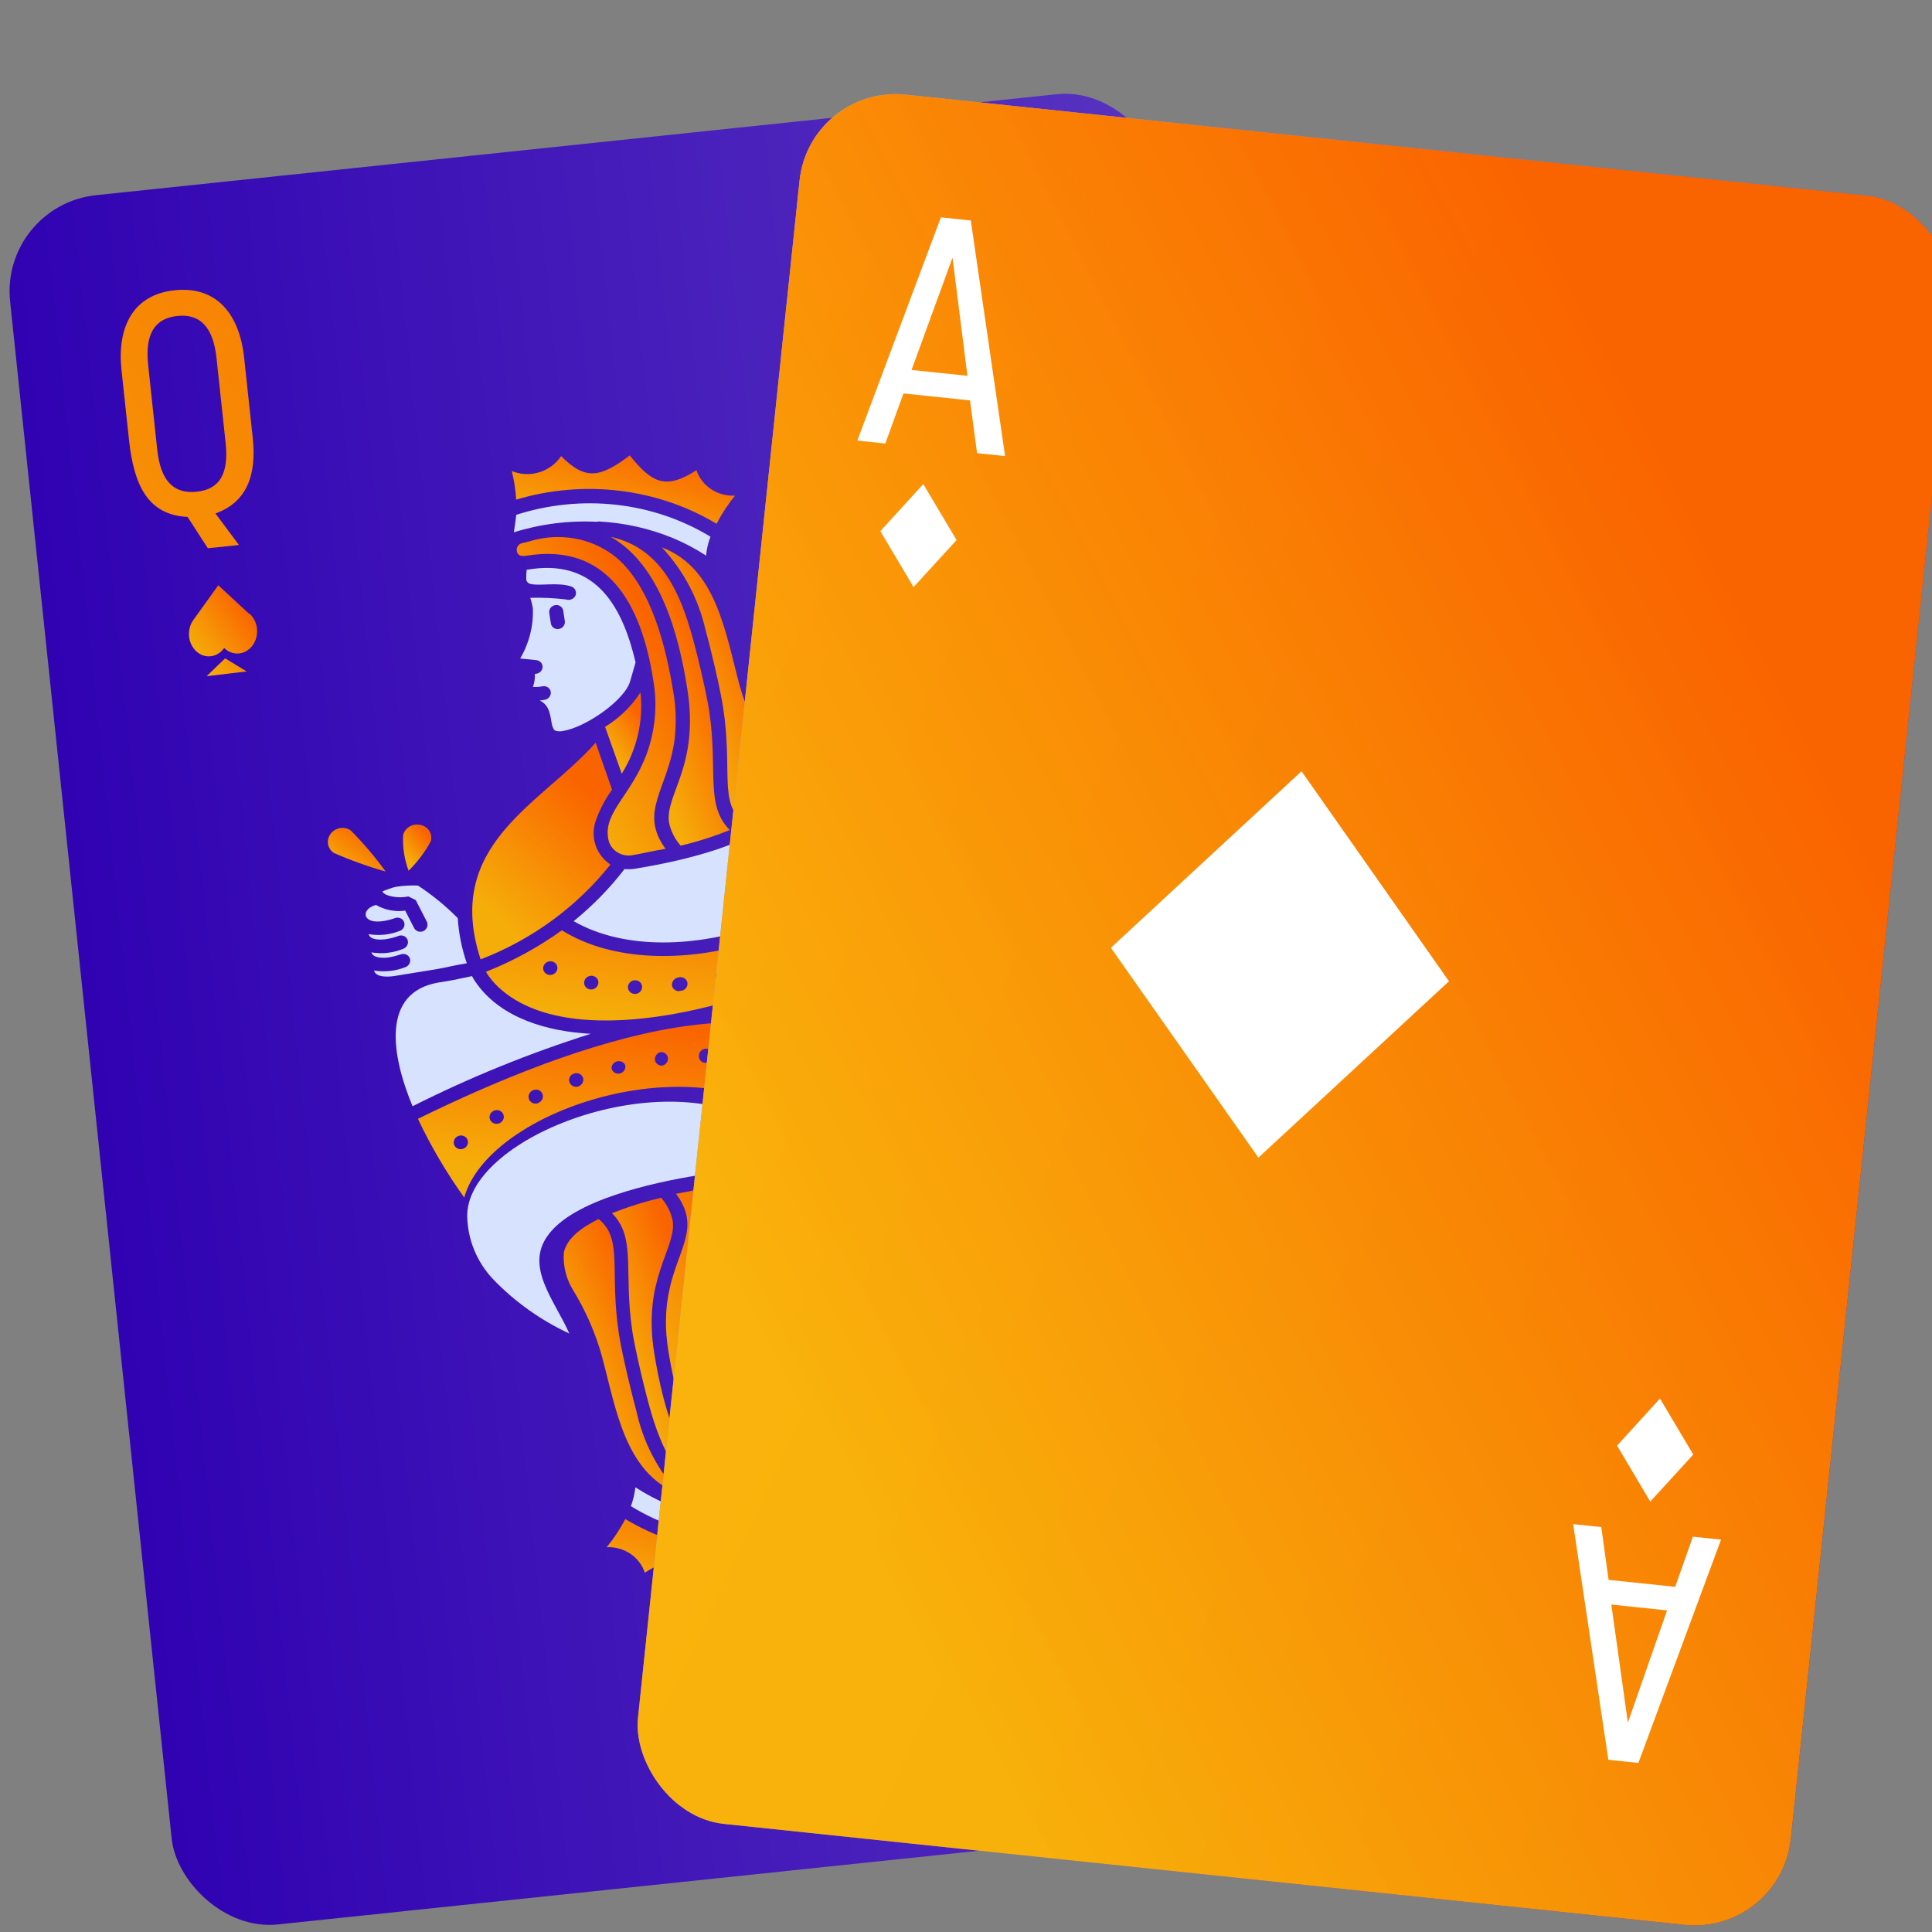 <svg width="80" height="80" viewBox="0 0 80 80" fill="none" xmlns="http://www.w3.org/2000/svg">
<rect x="0" y="0" width="80" height="80" fill="#808080" stroke="none"/>
<g clip-path="url(#clip0_426_4409)">
<g clip-path="url(#clip1_426_4409)">
<rect y="8.5" width="48" height="72" rx="4" transform="rotate(-6 0 8.5)" fill="url(#paint0_linear_426_4409)"/>
<path d="M41.9 50.079C41.803 50.198 41.663 50.279 41.51 50.304C41.356 50.329 41.199 50.297 41.071 50.214C40.55 49.673 40.07 49.096 39.634 48.488C40.374 48.696 41.097 48.954 41.797 49.259C41.924 49.352 42.005 49.491 42.024 49.645C42.044 49.798 41.999 49.954 41.9 50.079Z" fill="url(#paint1_linear_426_4409)"/>
<path d="M38.86 50.013C38.836 50.125 38.777 50.228 38.691 50.309C38.605 50.389 38.495 50.442 38.378 50.461C38.261 50.48 38.141 50.465 38.035 50.416C37.929 50.367 37.842 50.287 37.785 50.188C37.706 50.056 37.682 49.9 37.718 49.75C37.96 49.303 38.273 48.893 38.645 48.537C38.794 49.014 38.866 49.512 38.86 50.013Z" fill="url(#paint2_linear_426_4409)"/>
<path d="M17.843 34.827C17.6 35.278 17.288 35.693 16.918 36.056C16.745 35.585 16.668 35.085 16.692 34.582C16.709 34.509 16.742 34.44 16.788 34.379C16.834 34.317 16.892 34.265 16.958 34.226C17.025 34.186 17.099 34.16 17.176 34.148C17.253 34.136 17.331 34.139 17.406 34.157C17.481 34.171 17.553 34.2 17.616 34.242C17.68 34.283 17.733 34.337 17.774 34.4C17.815 34.462 17.842 34.532 17.854 34.606C17.865 34.679 17.862 34.754 17.843 34.827Z" fill="url(#paint3_linear_426_4409)"/>
<path d="M15.968 36.088C15.232 35.879 14.512 35.62 13.816 35.315C13.69 35.228 13.606 35.095 13.583 34.946C13.56 34.797 13.6 34.644 13.694 34.521C13.787 34.397 13.928 34.314 14.083 34.289C14.238 34.263 14.397 34.298 14.523 34.386C15.05 34.916 15.533 35.484 15.968 36.088Z" fill="url(#paint4_linear_426_4409)"/>
<path d="M19.329 39.887C18.683 39.993 18.642 40.033 18.066 40.133L16.351 40.412C16.048 40.462 15.551 40.47 15.49 40.188C15.922 40.259 16.37 40.211 16.781 40.05C16.855 40.024 16.916 39.972 16.952 39.904C16.988 39.837 16.995 39.759 16.972 39.688C16.959 39.652 16.94 39.62 16.914 39.592C16.888 39.565 16.857 39.542 16.822 39.526C16.786 39.511 16.748 39.502 16.709 39.501C16.67 39.499 16.631 39.506 16.594 39.519C16.444 39.571 16.289 39.611 16.132 39.639C15.869 39.682 15.447 39.678 15.38 39.436C15.821 39.511 16.277 39.46 16.694 39.289C16.768 39.262 16.828 39.209 16.863 39.14C16.897 39.072 16.902 38.993 16.878 38.922C16.866 38.887 16.847 38.855 16.822 38.827C16.797 38.799 16.766 38.777 16.731 38.761C16.696 38.745 16.659 38.736 16.62 38.735C16.581 38.733 16.543 38.739 16.506 38.753C16.348 38.812 16.183 38.856 16.016 38.883C15.748 38.927 15.332 38.933 15.264 38.68C15.703 38.756 16.157 38.707 16.573 38.539C16.64 38.51 16.694 38.457 16.724 38.391C16.754 38.326 16.758 38.253 16.734 38.186C16.711 38.119 16.662 38.064 16.598 38.031C16.533 37.998 16.457 37.99 16.386 38.008C14.973 38.497 14.854 37.651 15.571 37.473C15.931 37.681 16.357 37.764 16.779 37.708L17.148 38.429C17.182 38.495 17.243 38.546 17.317 38.568C17.39 38.591 17.471 38.584 17.541 38.55C17.609 38.514 17.661 38.454 17.686 38.383C17.711 38.312 17.707 38.236 17.676 38.169L17.216 37.272L16.912 37.12C16.63 37.177 16.338 37.162 16.067 37.077C15.997 37.055 15.932 37.02 15.876 36.974C15.876 36.974 15.833 36.925 15.837 36.913C15.841 36.901 16.273 36.74 16.393 36.721C16.695 36.674 17.001 36.656 17.305 36.668C17.903 37.06 18.455 37.512 18.954 38.017C18.996 38.655 19.122 39.283 19.329 39.887Z" fill="#D6E2FF"/>
<path d="M38.7 45.688C38.712 45.723 38.732 45.755 38.758 45.783C38.783 45.811 38.815 45.833 38.85 45.849C38.885 45.864 38.923 45.873 38.962 45.875C39.001 45.876 39.04 45.87 39.077 45.856C39.42 45.702 39.806 45.67 40.165 45.769C40.202 45.782 40.234 45.803 40.26 45.831C40.286 45.859 40.304 45.893 40.313 45.93C39.875 45.856 39.42 45.905 39.004 46.07C38.935 46.1 38.88 46.153 38.849 46.22C38.819 46.286 38.816 46.361 38.84 46.428C38.865 46.495 38.915 46.551 38.982 46.583C39.048 46.615 39.125 46.621 39.197 46.601C40.615 46.105 40.712 46.966 40.011 47.131C39.65 46.926 39.224 46.845 38.804 46.901L38.435 46.18C38.401 46.114 38.34 46.063 38.266 46.041C38.193 46.018 38.112 46.025 38.042 46.059C38.006 46.075 37.975 46.099 37.949 46.127C37.923 46.155 37.903 46.188 37.891 46.224C37.878 46.26 37.873 46.297 37.876 46.334C37.879 46.371 37.889 46.407 37.907 46.44L38.361 47.338L38.671 47.489C38.951 47.433 39.239 47.446 39.509 47.527C39.581 47.551 39.646 47.588 39.702 47.636C39.702 47.636 39.744 47.68 39.711 47.696C39.654 47.744 39.587 47.778 39.515 47.796C39.103 47.905 38.677 47.952 38.253 47.934C37.638 47.537 37.069 47.078 36.555 46.565C36.517 45.929 36.395 45.301 36.192 44.698C36.832 44.594 36.901 44.543 37.455 44.453L39.17 44.173C39.4 44.12 39.64 44.136 39.857 44.218C39.898 44.234 39.935 44.259 39.965 44.291C39.994 44.324 40.015 44.362 40.026 44.404C39.593 44.331 39.145 44.379 38.735 44.542C38.667 44.572 38.613 44.624 38.583 44.69C38.553 44.755 38.55 44.829 38.573 44.895C38.597 44.962 38.645 45.017 38.71 45.05C38.774 45.083 38.85 45.091 38.922 45.073C39.259 44.926 39.637 44.898 39.988 44.995C40.024 45.008 40.057 45.029 40.083 45.057C40.108 45.085 40.127 45.119 40.136 45.156C39.695 45.081 39.239 45.132 38.822 45.303C38.753 45.339 38.702 45.4 38.679 45.473C38.656 45.545 38.663 45.622 38.7 45.688Z" fill="#D6E2FF"/>
<path d="M30.5 54.489C29.91 54.854 29.412 55.343 29.044 55.917C28.91 54.751 29.179 53.567 29.809 52.546L30.5 54.489Z" fill="url(#paint5_linear_426_4409)"/>
<path d="M33.584 60.416C33.217 60.313 32.478 60.501 31.902 60.303C31.863 60.293 31.826 60.276 31.794 60.252C31.763 60.227 31.737 60.197 31.718 60.162C31.7 60.128 31.689 60.09 31.686 60.05C31.684 60.011 31.69 59.972 31.704 59.935C31.719 59.898 31.741 59.863 31.769 59.835C31.798 59.806 31.832 59.783 31.87 59.767C31.908 59.752 31.949 59.744 31.99 59.744C32.031 59.745 32.071 59.753 32.108 59.769C32.602 59.827 33.101 59.849 33.6 59.835C33.555 59.694 33.519 59.549 33.493 59.403C33.461 58.682 33.643 57.963 34.018 57.329L33.351 57.258C33.272 57.25 33.201 57.212 33.152 57.153C33.103 57.093 33.082 57.017 33.092 56.941C33.103 56.868 33.144 56.802 33.204 56.755C33.264 56.709 33.34 56.686 33.416 56.691C33.393 56.499 33.417 56.303 33.487 56.118C33.355 56.115 33.223 56.124 33.092 56.143C33.054 56.152 33.015 56.153 32.977 56.146C32.939 56.14 32.904 56.126 32.872 56.105C32.84 56.084 32.813 56.058 32.793 56.026C32.773 55.995 32.759 55.96 32.754 55.923C32.746 55.887 32.747 55.85 32.755 55.814C32.763 55.777 32.779 55.743 32.801 55.712C32.823 55.681 32.851 55.655 32.883 55.634C32.916 55.614 32.952 55.6 32.99 55.593C33.06 55.576 33.13 55.564 33.202 55.558C32.766 55.354 32.775 54.881 32.698 54.568C32.686 54.474 32.647 54.387 32.583 54.317C32.472 54.277 32.351 54.271 32.235 54.301C31.309 54.452 29.67 55.572 29.454 56.377L29.242 57.131C29.802 59.674 31.03 61.416 33.71 60.968L33.744 60.963C33.761 60.835 33.766 60.706 33.761 60.578C33.752 60.537 33.731 60.499 33.699 60.47C33.667 60.441 33.627 60.422 33.584 60.416ZM32.411 58.54C32.489 58.528 32.567 58.545 32.63 58.589C32.693 58.632 32.734 58.698 32.746 58.772C32.767 58.915 32.789 59.057 32.812 59.205C32.824 59.279 32.804 59.355 32.757 59.417C32.71 59.478 32.641 59.52 32.563 59.532C32.526 59.539 32.487 59.539 32.449 59.531C32.412 59.523 32.377 59.508 32.346 59.487C32.315 59.466 32.288 59.439 32.268 59.408C32.249 59.377 32.235 59.342 32.23 59.306L32.163 58.867C32.156 58.831 32.157 58.793 32.167 58.756C32.176 58.72 32.192 58.685 32.216 58.654C32.239 58.624 32.268 58.598 32.302 58.578C32.335 58.559 32.373 58.546 32.411 58.54Z" fill="#D6E2FF"/>
<path d="M26.519 28.672C26.651 29.837 26.379 31.02 25.746 32.039L25.055 30.096C25.649 29.734 26.149 29.247 26.519 28.672Z" fill="url(#paint6_linear_426_4409)"/>
<path d="M21.842 23.588L21.808 23.594C21.794 23.724 21.788 23.854 21.791 23.984C21.793 24.032 21.813 24.078 21.846 24.113C21.879 24.149 21.924 24.172 21.974 24.179C22.34 24.276 23.074 24.095 23.66 24.286C23.732 24.313 23.791 24.366 23.823 24.433C23.855 24.501 23.859 24.579 23.833 24.651C23.804 24.72 23.749 24.777 23.679 24.81C23.608 24.842 23.529 24.848 23.456 24.825C22.959 24.763 22.458 24.74 21.956 24.755C22.005 24.897 22.041 25.043 22.064 25.192C22.095 25.913 21.913 26.632 21.539 27.266L22.212 27.336C22.289 27.344 22.36 27.382 22.407 27.44C22.454 27.499 22.475 27.574 22.465 27.648C22.454 27.721 22.415 27.787 22.356 27.835C22.297 27.882 22.222 27.906 22.147 27.902C22.159 28.085 22.131 28.27 22.066 28.444C22.199 28.453 22.334 28.445 22.466 28.418C22.504 28.411 22.543 28.411 22.581 28.419C22.619 28.426 22.654 28.441 22.686 28.462C22.717 28.483 22.744 28.509 22.765 28.541C22.785 28.572 22.799 28.607 22.805 28.643C22.817 28.717 22.798 28.793 22.753 28.854C22.707 28.916 22.64 28.959 22.563 28.975L22.352 29.009C22.787 29.213 22.784 29.686 22.855 30C22.87 30.093 22.912 30.18 22.976 30.25C23.087 30.288 23.208 30.294 23.324 30.266C24.25 30.115 25.888 28.989 26.099 28.19L26.317 27.43C25.729 24.898 24.532 23.133 21.842 23.588ZM23.145 26.044C23.107 26.05 23.068 26.05 23.03 26.043C22.993 26.035 22.958 26.02 22.927 25.999C22.896 25.978 22.869 25.951 22.849 25.92C22.83 25.889 22.817 25.854 22.811 25.817L22.744 25.384C22.738 25.348 22.739 25.311 22.748 25.274C22.757 25.238 22.773 25.204 22.796 25.174C22.819 25.143 22.847 25.117 22.88 25.098C22.913 25.078 22.949 25.064 22.987 25.058C23.025 25.051 23.064 25.052 23.102 25.059C23.139 25.067 23.174 25.082 23.205 25.103C23.236 25.124 23.262 25.151 23.282 25.182C23.302 25.213 23.315 25.248 23.321 25.285C23.344 25.433 23.366 25.575 23.387 25.712C23.393 25.749 23.392 25.786 23.383 25.823C23.374 25.859 23.358 25.894 23.336 25.924C23.313 25.955 23.285 25.982 23.252 26.002C23.219 26.023 23.183 26.037 23.145 26.044Z" fill="#D6E2FF"/>
<path d="M34.348 65.088C33.992 64.938 33.589 64.918 33.214 65.032C32.838 65.146 32.515 65.386 32.304 65.708C31.281 64.656 30.65 64.854 29.46 65.734C28.568 64.615 27.996 64.287 26.7 65.122C26.596 64.802 26.385 64.526 26.1 64.336C25.815 64.145 25.471 64.05 25.12 64.066C25.419 63.704 25.678 63.314 25.891 62.901C27.107 63.627 28.477 64.093 29.907 64.265C31.338 64.437 32.798 64.313 34.189 63.901C34.208 64.301 34.261 64.698 34.348 65.088Z" fill="url(#paint7_linear_426_4409)"/>
<path d="M34.301 62.568C34.214 63.144 34.214 63.144 34.202 63.298C32.854 63.727 31.431 63.867 30.035 63.706C28.639 63.545 27.303 63.089 26.125 62.368C26.217 62.114 26.279 61.852 26.31 61.585C26.746 61.869 27.209 62.113 27.693 62.315C28.653 62.706 29.679 62.934 30.727 62.988C30.754 62.989 30.781 62.985 30.806 62.975C31.983 63.047 33.167 62.909 34.301 62.568Z" fill="#D6E2FF"/>
<path d="M29.42 22.224C29.323 22.476 29.26 22.739 29.236 23.006C28.798 22.72 28.333 22.475 27.846 22.273C26.886 21.881 25.86 21.651 24.812 21.593C24.782 21.59 24.753 21.595 24.726 21.607C23.563 21.547 22.394 21.694 21.277 22.041C21.346 21.574 21.364 21.465 21.377 21.317C22.717 20.887 24.134 20.746 25.524 20.902C26.915 21.059 28.245 21.51 29.42 22.224Z" fill="#D6E2FF"/>
<path d="M30.436 20.524C30.141 20.886 29.884 21.276 29.672 21.688C28.456 20.96 27.086 20.494 25.655 20.322C24.224 20.149 22.764 20.274 21.373 20.688C21.35 20.288 21.289 19.892 21.192 19.504C21.547 19.652 21.95 19.671 22.325 19.557C22.7 19.444 23.023 19.205 23.235 18.884C24.27 19.94 24.901 19.736 26.079 18.859C26.978 19.982 27.549 20.304 28.839 19.47C28.947 19.791 29.161 20.067 29.449 20.258C29.737 20.448 30.084 20.541 30.436 20.524Z" fill="url(#paint8_linear_426_4409)"/>
<path d="M34.158 61.755C34.171 61.825 34.156 61.897 34.117 61.959C34.078 62.02 34.017 62.066 33.946 62.087C33.78 62.114 33.411 62.23 33.297 62.249C32.72 62.377 32.123 62.374 31.553 62.239C30.984 62.105 30.459 61.843 30.019 61.475C28.574 60.228 27.975 57.776 27.674 55.932C27.078 52.238 29.422 51.361 27.995 49.432C28.458 49.356 29.011 49.221 29.32 49.171C30.063 49.05 30.597 49.625 30.319 50.564C30.126 51.213 29.269 52.044 28.778 53.348C28.419 54.337 28.325 55.392 28.504 56.414C29.503 62.918 33.589 61.483 33.981 61.553C34.028 61.566 34.07 61.592 34.102 61.627C34.134 61.663 34.153 61.708 34.158 61.755Z" fill="url(#paint9_linear_426_4409)"/>
<path d="M30.259 62.357C28.354 61.932 27.518 60.338 26.979 58.545C26.751 57.784 26.314 55.968 26.188 55.152C25.806 52.659 26.363 51.248 25.34 50.236C26.002 49.974 26.682 49.76 27.375 49.595C27.614 49.867 27.779 50.193 27.854 50.544C28.029 51.684 26.581 52.937 27.094 56.049C27.463 58.303 28.223 61.189 30.259 62.357Z" fill="url(#paint10_linear_426_4409)"/>
<path d="M28.142 61.876C25.875 61.005 25.523 58.372 24.916 56.129C24.65 55.188 24.257 54.287 23.748 53.449C23.448 52.976 23.308 52.422 23.347 51.863C23.488 51.222 24.182 50.778 24.786 50.477C25.816 51.303 25.225 52.607 25.629 55.243C25.755 56.065 26.167 57.756 26.352 58.427C26.629 59.712 27.245 60.9 28.142 61.876Z" fill="url(#paint11_linear_426_4409)"/>
<path d="M32.23 32.701C32.093 33.336 31.393 33.781 30.786 34.06C29.756 33.228 30.347 31.93 29.943 29.294C29.815 28.462 29.409 26.77 29.219 26.104C28.935 24.821 28.311 23.636 27.407 22.665C29.673 23.531 30.026 26.169 30.634 28.412C30.904 29.351 31.296 30.251 31.801 31.092C32.119 31.567 32.269 32.131 32.23 32.701Z" fill="url(#paint12_linear_426_4409)"/>
<path d="M30.218 34.37C29.558 34.637 28.878 34.853 28.184 35.017C27.944 34.745 27.78 34.419 27.704 34.067C27.526 32.905 28.963 31.733 28.464 28.557C28.116 26.288 27.338 23.399 25.296 22.233C27.207 22.657 28.042 24.245 28.576 26.045C28.809 26.799 29.241 28.616 29.367 29.438C29.738 31.933 29.192 33.336 30.218 34.37Z" fill="url(#paint13_linear_426_4409)"/>
<path d="M27.938 30.592C27.672 32.674 26.426 33.602 27.559 35.147C27.091 35.224 26.548 35.351 26.239 35.402C26.118 35.43 25.992 35.433 25.87 35.41C25.748 35.388 25.634 35.341 25.534 35.272C25.433 35.204 25.35 35.115 25.288 35.012C25.227 34.91 25.19 34.795 25.178 34.676C25.016 33.618 26.144 32.912 26.776 31.225C27.136 30.238 27.23 29.185 27.05 28.165C26.558 24.959 25.121 22.47 21.806 23.01C21.735 23.025 21.661 23.027 21.59 23.017C21.54 23.009 21.494 22.984 21.46 22.948C21.426 22.912 21.405 22.867 21.401 22.818C21.387 22.749 21.401 22.677 21.439 22.617C21.478 22.556 21.538 22.512 21.609 22.492C21.78 22.464 22.143 22.348 22.258 22.33C22.836 22.202 23.433 22.206 24.003 22.34C24.573 22.474 25.1 22.735 25.541 23.103C26.98 24.351 27.579 26.798 27.88 28.647C27.992 29.288 28.011 29.942 27.938 30.592Z" fill="url(#paint14_linear_426_4409)"/>
<path d="M25.275 35.8C23.882 37.552 22.023 38.91 19.901 39.726C18.345 34.97 22.397 33.31 24.665 30.755L25.344 32.7C25.067 33.079 24.846 33.493 24.689 33.93C24.558 34.265 24.545 34.63 24.651 34.968C24.757 35.306 24.976 35.598 25.275 35.8Z" fill="url(#paint15_linear_426_4409)"/>
<path d="M31.435 46.5C30.651 47.138 29.945 47.862 29.334 48.657C29.175 48.64 29.015 48.645 28.856 48.673C27.044 48.968 23.738 49.687 22.691 51.15C21.721 52.465 22.97 53.845 23.574 55.218C22.385 54.665 21.317 53.904 20.422 52.974C19.756 52.271 19.375 51.358 19.347 50.397C19.251 47.172 27.184 44.042 31.435 46.5Z" fill="#D6E2FF"/>
<path d="M30.896 53.828L30.216 51.917C30.495 51.538 30.718 51.123 30.877 50.686C31.018 50.343 31.037 49.966 30.929 49.617C30.821 49.268 30.593 48.967 30.283 48.761C31.677 47.012 33.537 45.656 35.658 44.841C37.212 49.62 33.159 51.275 30.896 53.828Z" fill="url(#paint16_linear_426_4409)"/>
<path d="M35.842 34.246C35.942 37.453 28.029 40.608 23.754 38.143C24.541 37.505 25.248 36.781 25.86 35.986C26.019 36 26.18 35.993 26.338 35.964C28.144 35.669 31.456 34.955 32.503 33.493C33.474 32.177 32.217 30.787 31.621 29.424C32.809 29.977 33.875 30.738 34.767 31.669C35.436 32.37 35.817 33.284 35.842 34.246Z" fill="#D6E2FF"/>
<path d="M36.332 34.998C35.362 38.492 27.468 41.155 23.267 38.521C22.296 39.22 21.239 39.798 20.121 40.241C20.267 40.48 20.446 40.698 20.654 40.89C22.334 42.447 25.26 42.419 27.587 42.04C31.119 41.464 35.025 39.844 38.251 38.262C37.713 37.12 37.071 36.028 36.332 34.998ZM22.829 40.367C22.752 40.38 22.674 40.362 22.611 40.319C22.548 40.275 22.506 40.209 22.495 40.135C22.486 40.08 22.495 40.023 22.52 39.972C22.545 39.921 22.585 39.877 22.635 39.847C22.685 39.818 22.743 39.803 22.801 39.804C22.86 39.806 22.916 39.824 22.962 39.856C23.009 39.889 23.045 39.934 23.064 39.986C23.084 40.039 23.087 40.096 23.072 40.151C23.058 40.205 23.027 40.255 22.984 40.293C22.941 40.332 22.887 40.358 22.829 40.367ZM24.769 40.747C24.755 40.802 24.725 40.852 24.682 40.892C24.64 40.931 24.586 40.957 24.528 40.967C24.471 40.977 24.411 40.971 24.358 40.948C24.305 40.926 24.261 40.888 24.23 40.841C24.2 40.794 24.185 40.738 24.188 40.682C24.19 40.626 24.21 40.572 24.244 40.526C24.279 40.479 24.327 40.444 24.382 40.424C24.437 40.404 24.497 40.399 24.553 40.412C24.591 40.419 24.626 40.434 24.658 40.455C24.689 40.476 24.716 40.503 24.736 40.534C24.756 40.565 24.769 40.6 24.775 40.637C24.78 40.673 24.778 40.711 24.769 40.747ZM26.285 41.157C26.206 41.155 26.133 41.123 26.08 41.069C26.026 41.015 25.998 40.942 26 40.867C26.003 40.811 26.023 40.757 26.057 40.711C26.091 40.665 26.139 40.63 26.194 40.609C26.248 40.589 26.307 40.585 26.364 40.597C26.42 40.609 26.471 40.636 26.511 40.677C26.55 40.717 26.576 40.768 26.585 40.823C26.595 40.878 26.587 40.934 26.562 40.986C26.538 41.037 26.499 41.081 26.45 41.111C26.4 41.142 26.343 41.158 26.285 41.157ZM28.148 41.039C28.071 41.048 27.994 41.029 27.933 40.984C27.873 40.939 27.833 40.873 27.824 40.799C27.818 40.724 27.842 40.648 27.892 40.588C27.941 40.528 28.012 40.488 28.09 40.475C28.132 40.462 28.176 40.459 28.219 40.464C28.262 40.469 28.303 40.484 28.339 40.507C28.375 40.529 28.405 40.559 28.427 40.595C28.45 40.63 28.463 40.67 28.468 40.712C28.472 40.753 28.466 40.795 28.451 40.835C28.437 40.874 28.413 40.911 28.383 40.941C28.352 40.971 28.315 40.995 28.274 41.01C28.233 41.025 28.189 41.031 28.146 41.028L28.148 41.039ZM29.989 40.705C29.933 40.718 29.873 40.715 29.819 40.696C29.765 40.678 29.718 40.644 29.685 40.599C29.651 40.554 29.632 40.501 29.63 40.445C29.628 40.39 29.643 40.334 29.674 40.286C29.704 40.238 29.749 40.2 29.801 40.175C29.854 40.15 29.912 40.141 29.97 40.148C30.027 40.156 30.08 40.179 30.123 40.216C30.166 40.252 30.196 40.3 30.211 40.354C30.228 40.428 30.215 40.506 30.174 40.572C30.132 40.637 30.066 40.685 29.989 40.705ZM31.773 40.15C31.736 40.164 31.697 40.171 31.658 40.171C31.619 40.17 31.581 40.162 31.545 40.147C31.509 40.132 31.477 40.11 31.451 40.083C31.424 40.056 31.404 40.024 31.391 39.989C31.378 39.953 31.372 39.916 31.374 39.878C31.376 39.84 31.386 39.803 31.403 39.769C31.42 39.735 31.444 39.704 31.474 39.679C31.503 39.653 31.537 39.633 31.575 39.62C31.648 39.595 31.729 39.598 31.799 39.628C31.869 39.659 31.924 39.715 31.951 39.784C31.977 39.854 31.974 39.932 31.94 40.001C31.907 40.069 31.847 40.123 31.773 40.15ZM33.493 39.443C33.457 39.459 33.419 39.469 33.38 39.472C33.34 39.474 33.301 39.469 33.264 39.457C33.227 39.445 33.194 39.426 33.165 39.4C33.136 39.375 33.113 39.345 33.097 39.31C33.074 39.26 33.066 39.204 33.076 39.148C33.086 39.093 33.112 39.042 33.151 39C33.191 38.959 33.242 38.929 33.299 38.915C33.355 38.901 33.414 38.903 33.469 38.921C33.523 38.939 33.57 38.973 33.605 39.017C33.639 39.061 33.658 39.115 33.661 39.17C33.663 39.226 33.649 39.282 33.619 39.33C33.589 39.378 33.545 39.418 33.493 39.443ZM35.118 38.582C35.052 38.616 34.975 38.625 34.903 38.607C34.831 38.589 34.77 38.544 34.732 38.484C34.693 38.423 34.681 38.35 34.696 38.279C34.712 38.209 34.755 38.146 34.816 38.103C34.85 38.081 34.887 38.064 34.927 38.056C34.966 38.047 35.007 38.047 35.047 38.054C35.086 38.062 35.123 38.077 35.156 38.099C35.189 38.12 35.217 38.149 35.237 38.182C35.258 38.215 35.271 38.251 35.277 38.29C35.282 38.328 35.279 38.367 35.268 38.405C35.257 38.442 35.237 38.477 35.212 38.508C35.186 38.538 35.154 38.564 35.118 38.582ZM36.498 37.565C36.44 37.575 36.381 37.568 36.328 37.545C36.276 37.522 36.232 37.484 36.202 37.437C36.172 37.389 36.157 37.334 36.16 37.278C36.163 37.222 36.183 37.168 36.218 37.122C36.253 37.076 36.301 37.041 36.356 37.021C36.411 37.001 36.47 36.997 36.527 37.01C36.583 37.022 36.634 37.05 36.673 37.091C36.712 37.132 36.738 37.183 36.746 37.238C36.757 37.31 36.739 37.383 36.697 37.443C36.653 37.504 36.588 37.546 36.515 37.562L36.498 37.565Z" fill="url(#paint17_linear_426_4409)"/>
<path d="M37.434 43.894C36.828 43.992 36.8 43.997 36.045 44.159C35.977 44.038 35.902 43.921 35.821 43.808C34.795 42.425 32.934 41.87 31.125 41.766C33.661 40.958 36.129 39.955 38.504 38.765C39.355 40.907 39.787 43.493 37.434 43.894Z" fill="#D6E2FF"/>
<path d="M34.902 43.7C33.222 42.144 30.296 42.171 27.97 42.551C24.443 43.126 20.525 44.747 17.305 46.328C17.844 47.468 18.486 48.559 19.223 49.588C20.193 46.093 28.094 43.435 32.295 46.069C33.265 45.368 34.322 44.788 35.44 44.343C35.292 44.106 35.111 43.89 34.902 43.7ZM19.126 47.582C19.069 47.591 19.01 47.584 18.957 47.561C18.904 47.538 18.86 47.5 18.831 47.453C18.801 47.406 18.786 47.35 18.789 47.294C18.792 47.238 18.812 47.184 18.847 47.138C18.882 47.092 18.93 47.057 18.985 47.037C19.04 47.017 19.099 47.013 19.155 47.026C19.212 47.038 19.263 47.067 19.302 47.107C19.341 47.148 19.367 47.199 19.375 47.255C19.386 47.329 19.367 47.405 19.32 47.466C19.273 47.527 19.204 47.569 19.126 47.582ZM20.717 46.491C20.667 46.521 20.609 46.536 20.55 46.534C20.492 46.532 20.436 46.514 20.389 46.481C20.343 46.448 20.307 46.403 20.288 46.35C20.269 46.297 20.266 46.24 20.281 46.185C20.296 46.13 20.327 46.081 20.371 46.043C20.415 46.005 20.469 45.979 20.527 45.971C20.585 45.962 20.644 45.97 20.696 45.993C20.748 46.017 20.792 46.055 20.821 46.103C20.86 46.166 20.872 46.242 20.854 46.314C20.835 46.386 20.788 46.45 20.723 46.49L20.717 46.491ZM22.308 45.67C22.272 45.686 22.233 45.695 22.194 45.697C22.154 45.699 22.115 45.694 22.078 45.681C22.041 45.668 22.008 45.648 21.979 45.623C21.951 45.597 21.928 45.567 21.912 45.532C21.895 45.498 21.887 45.461 21.886 45.423C21.885 45.385 21.891 45.347 21.905 45.312C21.92 45.276 21.941 45.243 21.968 45.215C21.995 45.187 22.027 45.164 22.064 45.148C22.098 45.131 22.136 45.121 22.174 45.118C22.213 45.116 22.252 45.12 22.288 45.132C22.324 45.144 22.357 45.163 22.385 45.188C22.414 45.212 22.436 45.242 22.452 45.276C22.469 45.309 22.479 45.346 22.481 45.383C22.483 45.42 22.477 45.458 22.464 45.493C22.451 45.529 22.431 45.562 22.405 45.59C22.379 45.618 22.347 45.641 22.312 45.658L22.308 45.67ZM23.96 44.985C23.924 44.998 23.884 45.004 23.846 45.003C23.806 45.002 23.768 44.993 23.733 44.977C23.698 44.962 23.667 44.939 23.641 44.912C23.615 44.884 23.595 44.851 23.583 44.816C23.569 44.782 23.563 44.745 23.565 44.708C23.566 44.671 23.576 44.634 23.593 44.6C23.609 44.567 23.633 44.536 23.662 44.511C23.691 44.486 23.725 44.468 23.762 44.456C23.835 44.429 23.917 44.431 23.987 44.461C24.058 44.492 24.112 44.549 24.139 44.619C24.161 44.684 24.158 44.755 24.13 44.819C24.102 44.884 24.052 44.937 23.987 44.969L23.96 44.985ZM25.677 44.447C25.639 44.457 25.6 44.459 25.562 44.455C25.524 44.45 25.487 44.438 25.454 44.419C25.421 44.4 25.393 44.375 25.37 44.346C25.348 44.316 25.332 44.282 25.324 44.246C25.32 44.179 25.34 44.113 25.381 44.059C25.422 44.005 25.482 43.966 25.549 43.949C25.616 43.932 25.687 43.938 25.749 43.966C25.811 43.994 25.86 44.043 25.888 44.103C25.905 44.17 25.896 44.241 25.862 44.303C25.828 44.364 25.772 44.412 25.704 44.436L25.677 44.447ZM27.444 44.125C27.405 44.13 27.366 44.127 27.329 44.117C27.292 44.108 27.257 44.091 27.227 44.068C27.197 44.046 27.172 44.017 27.153 43.985C27.135 43.953 27.123 43.917 27.119 43.88C27.112 43.806 27.136 43.731 27.184 43.672C27.233 43.612 27.304 43.573 27.381 43.562C27.449 43.564 27.514 43.589 27.564 43.632C27.614 43.675 27.647 43.733 27.657 43.798C27.667 43.862 27.653 43.929 27.618 43.986C27.583 44.043 27.529 44.087 27.465 44.11L27.444 44.125ZM29.226 44.014C29.187 44.014 29.149 44.007 29.113 43.993C29.078 43.978 29.046 43.957 29.02 43.931C28.993 43.904 28.972 43.873 28.959 43.838C28.946 43.803 28.94 43.766 28.942 43.729C28.939 43.69 28.946 43.65 28.96 43.613C28.974 43.576 28.997 43.542 29.025 43.513C29.054 43.484 29.088 43.462 29.126 43.446C29.164 43.431 29.204 43.423 29.245 43.423C29.286 43.424 29.326 43.432 29.363 43.448C29.4 43.465 29.433 43.488 29.459 43.517C29.486 43.547 29.506 43.581 29.518 43.618C29.53 43.656 29.533 43.695 29.528 43.734C29.523 43.803 29.492 43.869 29.44 43.918C29.388 43.967 29.319 43.996 29.247 43.999L29.226 44.014ZM31.33 43.98C31.316 44.035 31.286 44.085 31.244 44.124C31.201 44.163 31.147 44.19 31.089 44.2C31.032 44.21 30.973 44.203 30.919 44.181C30.866 44.158 30.822 44.121 30.791 44.074C30.761 44.026 30.746 43.971 30.749 43.915C30.751 43.859 30.771 43.804 30.806 43.758C30.84 43.712 30.888 43.677 30.943 43.656C30.998 43.636 31.058 43.632 31.114 43.644C31.153 43.649 31.19 43.661 31.223 43.679C31.256 43.698 31.285 43.723 31.307 43.753C31.33 43.783 31.346 43.817 31.355 43.853C31.363 43.889 31.364 43.927 31.357 43.964L31.33 43.98ZM32.791 44.792C32.753 44.799 32.714 44.798 32.676 44.791C32.639 44.783 32.604 44.768 32.573 44.747C32.542 44.726 32.515 44.699 32.495 44.668C32.476 44.637 32.462 44.602 32.457 44.565C32.442 44.526 32.437 44.484 32.441 44.442C32.445 44.401 32.459 44.36 32.481 44.323C32.504 44.287 32.534 44.256 32.571 44.231C32.607 44.207 32.648 44.191 32.691 44.184C32.734 44.177 32.779 44.179 32.82 44.191C32.862 44.202 32.9 44.222 32.933 44.25C32.965 44.277 32.99 44.312 33.007 44.35C33.023 44.389 33.031 44.43 33.029 44.472C33.036 44.538 33.019 44.605 32.981 44.66C32.942 44.716 32.884 44.757 32.817 44.776L32.791 44.792Z" fill="url(#paint18_linear_426_4409)"/>
<path d="M24.464 42.807C21.926 43.608 19.457 44.612 17.084 45.807C16.205 43.704 15.775 41.095 18.15 40.685C18.756 40.587 18.785 40.582 19.545 40.419C19.608 40.542 19.683 40.659 19.768 40.77C20.79 42.159 22.657 42.714 24.464 42.807Z" fill="#D6E2FF"/>
<path d="M52.173 62.916L50.503 61.591C50.287 61.412 50.151 61.158 50.124 60.883C50.097 60.607 50.182 60.333 50.359 60.117C50.537 59.902 50.793 59.763 51.074 59.731C51.355 59.698 51.637 59.774 51.861 59.943C52.045 59.733 52.305 59.602 52.586 59.577C52.867 59.553 53.146 59.637 53.365 59.812C53.583 59.986 53.723 60.238 53.754 60.512C53.786 60.786 53.706 61.062 53.533 61.28L52.186 62.913L52.188 62.926L52.18 62.92L52.174 62.928L52.173 62.916ZM50.642 58.832L52.817 58.608L51.808 59.451L50.642 58.832ZM7.766 21.405C6.118 21.321 5.544 20.093 5.341 18.21L5.032 15.333C4.84 13.551 5.503 12.196 7.24 12.018C8.977 11.84 9.916 13.015 10.109 14.81L10.465 18.13C10.633 19.691 10.212 20.797 8.922 21.262L9.895 22.568L8.608 22.701C8.315 22.266 8.052 21.833 7.766 21.405ZM9.341 18.321L8.965 14.826C8.831 13.567 8.3 12.986 7.354 13.082C6.408 13.179 5.995 13.826 6.135 15.118L6.511 18.619C6.645 19.877 7.163 20.462 8.136 20.362C9.107 20.262 9.48 19.613 9.341 18.321ZM53.057 66.588C54.707 66.673 55.28 67.9 55.483 69.79L55.791 72.66C55.983 74.442 55.322 75.803 53.585 75.982C51.848 76.16 50.908 74.985 50.715 73.183L50.356 69.84C50.188 68.284 50.609 67.171 51.9 66.714L50.927 65.406L52.213 65.273C52.51 65.727 52.759 66.16 53.057 66.588ZM51.483 69.672L51.859 73.175C51.993 74.433 52.525 75.015 53.471 74.917C54.417 74.82 54.825 74.142 54.69 72.882L54.314 69.38C54.178 68.122 53.66 67.538 52.688 67.638C51.718 67.738 51.344 68.386 51.483 69.672Z" fill="url(#paint19_linear_426_4409)"/>
<path d="M8.006 25.673C7.937 25.769 7.886 25.879 7.856 25.998C7.811 26.172 7.813 26.356 7.861 26.529C7.91 26.702 8.002 26.855 8.128 26.968C8.211 27.046 8.307 27.104 8.411 27.14C8.514 27.175 8.623 27.186 8.731 27.174C8.838 27.161 8.943 27.124 9.037 27.066C9.132 27.007 9.215 26.927 9.282 26.832C9.365 26.914 9.462 26.976 9.567 27.015C9.672 27.053 9.783 27.068 9.894 27.058C10.004 27.047 10.111 27.012 10.209 26.954C10.306 26.896 10.393 26.817 10.463 26.72C10.532 26.624 10.584 26.513 10.615 26.394C10.646 26.274 10.654 26.149 10.641 26.026C10.628 25.903 10.592 25.784 10.537 25.677C10.482 25.569 10.408 25.475 10.32 25.401L10.3 25.403L9.039 24.235L8.006 25.673Z" fill="url(#paint20_linear_426_4409)"/>
<path d="M10.214 27.803L8.556 28L9.322 27.26L10.214 27.803Z" fill="url(#paint21_linear_426_4409)"/>
<rect x="33.526" y="3.5" width="48" height="72" rx="4" transform="rotate(6 33.526 3.5)" fill="url(#paint22_linear_426_4409)"/>
<rect x="33.526" y="3.5" width="48" height="72" rx="4" transform="rotate(6 33.526 3.5)" fill="url(#paint23_linear_426_4409)"/>
<path d="M52.108 47.935L46 39.246L53.893 31.936L60 40.632L52.108 47.935Z" fill="white"/>
<path d="M37.828 24.311L36.454 21.993L38.231 20.045L39.61 22.363L37.828 24.311Z" fill="white"/>
<path d="M68.333 62.178L66.959 59.86L68.736 57.911L70.115 60.23L68.333 62.178Z" fill="white"/>
<path d="M40.167 16.58L37.41 16.291L36.66 18.365L35.5 18.243L38.961 9L40.199 9.13L41.618 18.885L40.458 18.764L40.167 16.58ZM37.745 15.32L40.059 15.562L39.441 10.672L37.746 15.319L37.745 15.32ZM70.1 63.631L71.265 63.753L67.842 73L66.599 72.869L65.141 63.111L66.306 63.233L66.609 65.419L69.365 65.707L70.1 63.631ZM67.406 71.333L69.03 66.683L66.722 66.441L67.407 71.333H67.406Z" fill="white"/>
</g>
</g>
<defs>
<linearGradient id="paint0_linear_426_4409" x1="0" y1="44.53" x2="48" y2="44.53" gradientUnits="userSpaceOnUse">
<stop stop-color="#3002B2"/>
<stop offset="1" stop-color="#5833C0"/>
</linearGradient>
<linearGradient id="paint1_linear_426_4409" x1="41.434" y1="48.614" x2="40.33" y2="50.18" gradientUnits="userSpaceOnUse">
<stop stop-color="#FA6400"/>
<stop offset="1" stop-color="#FFB500" stop-opacity="0.95"/>
</linearGradient>
<linearGradient id="paint2_linear_426_4409" x1="38.522" y1="48.928" x2="37.569" y2="49.766" gradientUnits="userSpaceOnUse">
<stop stop-color="#FA6400"/>
<stop offset="1" stop-color="#FFB500" stop-opacity="0.95"/>
</linearGradient>
<linearGradient id="paint3_linear_426_4409" x1="17.589" y1="34.449" x2="16.635" y2="35.308" gradientUnits="userSpaceOnUse">
<stop stop-color="#FA6400"/>
<stop offset="1" stop-color="#FFB500" stop-opacity="0.95"/>
</linearGradient>
<linearGradient id="paint4_linear_426_4409" x1="15.294" y1="34.507" x2="14.199" y2="36.069" gradientUnits="userSpaceOnUse">
<stop stop-color="#FA6400"/>
<stop offset="1" stop-color="#FFB500" stop-opacity="0.95"/>
</linearGradient>
<linearGradient id="paint5_linear_426_4409" x1="29.969" y1="53.161" x2="28.466" y2="54.246" gradientUnits="userSpaceOnUse">
<stop stop-color="#FA6400"/>
<stop offset="1" stop-color="#FFB500" stop-opacity="0.95"/>
</linearGradient>
<linearGradient id="paint6_linear_426_4409" x1="26.294" y1="29.349" x2="24.79" y2="30.44" gradientUnits="userSpaceOnUse">
<stop stop-color="#FA6400"/>
<stop offset="1" stop-color="#FFB500" stop-opacity="0.95"/>
</linearGradient>
<linearGradient id="paint7_linear_426_4409" x1="32.218" y1="62.63" x2="31.136" y2="66.95" gradientUnits="userSpaceOnUse">
<stop stop-color="#FA6400"/>
<stop offset="1" stop-color="#FFB500" stop-opacity="0.95"/>
</linearGradient>
<linearGradient id="paint8_linear_426_4409" x1="28.398" y1="18.804" x2="27.314" y2="23.123" gradientUnits="userSpaceOnUse">
<stop stop-color="#FA6400"/>
<stop offset="1" stop-color="#FFB500" stop-opacity="0.95"/>
</linearGradient>
<linearGradient id="paint9_linear_426_4409" x1="31.497" y1="51.529" x2="25.961" y2="54.812" gradientUnits="userSpaceOnUse">
<stop stop-color="#FA6400"/>
<stop offset="1" stop-color="#FFB500" stop-opacity="0.95"/>
</linearGradient>
<linearGradient id="paint10_linear_426_4409" x1="28.087" y1="52.093" x2="24.651" y2="53.453" gradientUnits="userSpaceOnUse">
<stop stop-color="#FA6400"/>
<stop offset="1" stop-color="#FFB500" stop-opacity="0.95"/>
</linearGradient>
<linearGradient id="paint11_linear_426_4409" x1="26.073" y1="52.627" x2="22.447" y2="54.249" gradientUnits="userSpaceOnUse">
<stop stop-color="#FA6400"/>
<stop offset="1" stop-color="#FFB500" stop-opacity="0.95"/>
</linearGradient>
<linearGradient id="paint12_linear_426_4409" x1="30.387" y1="24.539" x2="26.741" y2="26.177" gradientUnits="userSpaceOnUse">
<stop stop-color="#FA6400"/>
<stop offset="1" stop-color="#FFB500" stop-opacity="0.95"/>
</linearGradient>
<linearGradient id="paint13_linear_426_4409" x1="28.089" y1="24.395" x2="24.653" y2="25.754" gradientUnits="userSpaceOnUse">
<stop stop-color="#FA6400"/>
<stop offset="1" stop-color="#FFB500" stop-opacity="0.95"/>
</linearGradient>
<linearGradient id="paint14_linear_426_4409" x1="26.139" y1="24.403" x2="20.607" y2="27.683" gradientUnits="userSpaceOnUse">
<stop stop-color="#FA6400"/>
<stop offset="1" stop-color="#FFB500" stop-opacity="0.95"/>
</linearGradient>
<linearGradient id="paint15_linear_426_4409" x1="24.017" y1="32.48" x2="19.67" y2="37.224" gradientUnits="userSpaceOnUse">
<stop stop-color="#FA6400"/>
<stop offset="1" stop-color="#FFB500" stop-opacity="0.95"/>
</linearGradient>
<linearGradient id="paint16_linear_426_4409" x1="34.737" y1="46.613" x2="30.382" y2="51.36" gradientUnits="userSpaceOnUse">
<stop stop-color="#FA6400"/>
<stop offset="1" stop-color="#FFB500" stop-opacity="0.95"/>
</linearGradient>
<linearGradient id="paint17_linear_426_4409" x1="34.37" y1="36.427" x2="33.437" y2="43.108" gradientUnits="userSpaceOnUse">
<stop stop-color="#FA6400"/>
<stop offset="1" stop-color="#FFB500" stop-opacity="0.95"/>
</linearGradient>
<linearGradient id="paint18_linear_426_4409" x1="31.643" y1="43.06" x2="30.713" y2="49.736" gradientUnits="userSpaceOnUse">
<stop stop-color="#FA6400"/>
<stop offset="1" stop-color="#FFB500" stop-opacity="0.95"/>
</linearGradient>
<linearGradient id="paint19_linear_426_4409" x1="45.899" y1="24.642" x2="6.446" y2="55.498" gradientUnits="userSpaceOnUse">
<stop stop-color="#FA6400"/>
<stop offset="1" stop-color="#FFB500" stop-opacity="0.95"/>
</linearGradient>
<linearGradient id="paint20_linear_426_4409" x1="10.096" y1="24.979" x2="7.81" y2="26.667" gradientUnits="userSpaceOnUse">
<stop stop-color="#FA6400"/>
<stop offset="1" stop-color="#FFB500" stop-opacity="0.95"/>
</linearGradient>
<linearGradient id="paint21_linear_426_4409" x1="10.096" y1="24.979" x2="7.81" y2="26.667" gradientUnits="userSpaceOnUse">
<stop stop-color="#FA6400"/>
<stop offset="1" stop-color="#FFB500" stop-opacity="0.95"/>
</linearGradient>
<linearGradient id="paint22_linear_426_4409" x1="84.957" y1="75.5" x2="-7.315" y2="43.578" gradientUnits="userSpaceOnUse">
<stop stop-color="#381CC3"/>
<stop offset="1" stop-color="#D6E2FF"/>
</linearGradient>
<linearGradient id="paint23_linear_426_4409" x1="72.153" y1="17.722" x2="30.19" y2="45.274" gradientUnits="userSpaceOnUse">
<stop stop-color="#FA6400"/>
<stop offset="1" stop-color="#FFB500" stop-opacity="0.95"/>
</linearGradient>
<clipPath id="clip0_426_4409">
<rect width="80" height="80" fill="white"/>
</clipPath>
<clipPath id="clip1_426_4409">
<rect width="81" height="80" fill="white"/>
</clipPath>
</defs>
</svg>
